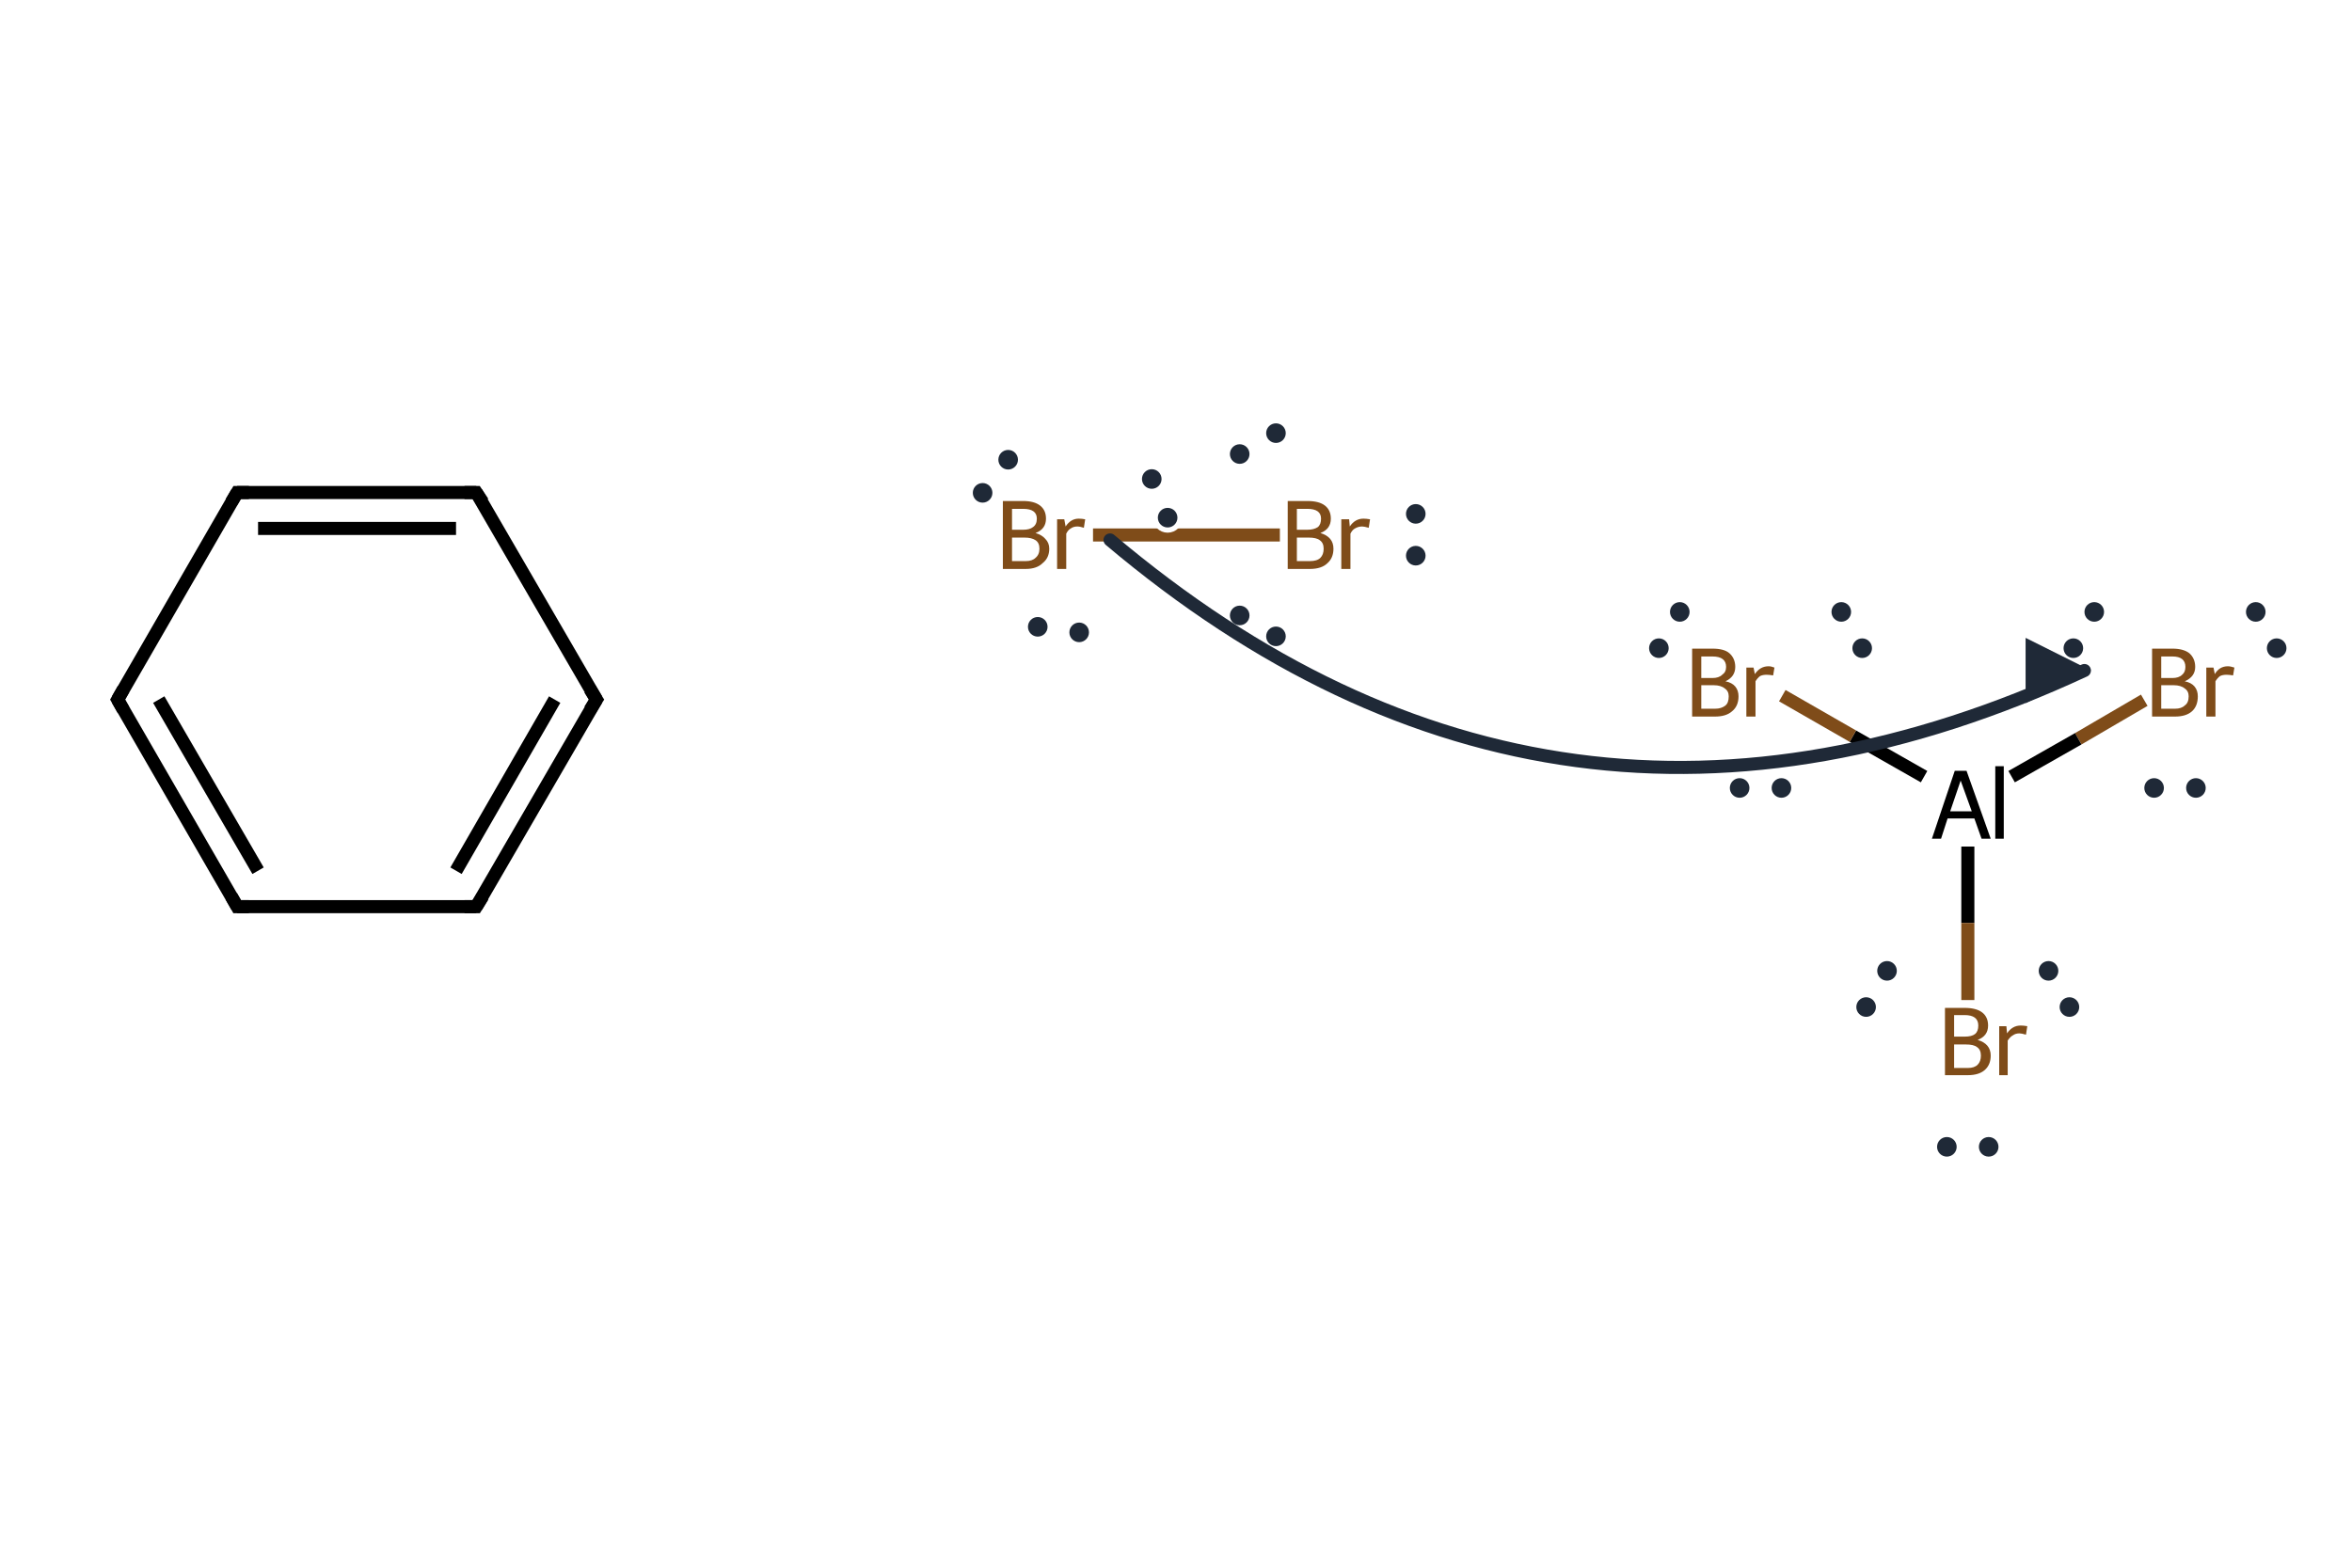 <?xml version='1.0' encoding='iso-8859-1'?>
<svg version='1.1' baseProfile='full'
              xmlns='http://www.w3.org/2000/svg'
                      xmlns:rdkit='http://www.rdkit.org/xml'
                      xmlns:xlink='http://www.w3.org/1999/xlink'
                  xml:space='preserve'
width='360px' height='240px' viewBox='0 0 360 240'>
<!-- END OF HEADER -->
<path class='bond-0 atom-0 atom-1' d='M 91.3,107.1 L 72.9,138.8' style='fill:none;fill-rule:evenodd;stroke:#000000;stroke-width:2.0px;stroke-linecap:butt;stroke-linejoin:miter;stroke-opacity:1' />
<path class='bond-0 atom-0 atom-1' d='M 84.9,107.1 L 69.8,133.3' style='fill:none;fill-rule:evenodd;stroke:#000000;stroke-width:2.0px;stroke-linecap:butt;stroke-linejoin:miter;stroke-opacity:1' />
<path class='bond-1 atom-1 atom-2' d='M 72.9,138.8 L 36.3,138.8' style='fill:none;fill-rule:evenodd;stroke:#000000;stroke-width:2.0px;stroke-linecap:butt;stroke-linejoin:miter;stroke-opacity:1' />
<path class='bond-2 atom-2 atom-3' d='M 36.3,138.8 L 18.0,107.1' style='fill:none;fill-rule:evenodd;stroke:#000000;stroke-width:2.0px;stroke-linecap:butt;stroke-linejoin:miter;stroke-opacity:1' />
<path class='bond-2 atom-2 atom-3' d='M 39.5,133.3 L 24.3,107.1' style='fill:none;fill-rule:evenodd;stroke:#000000;stroke-width:2.0px;stroke-linecap:butt;stroke-linejoin:miter;stroke-opacity:1' />
<path class='bond-3 atom-3 atom-4' d='M 18.0,107.1 L 36.3,75.4' style='fill:none;fill-rule:evenodd;stroke:#000000;stroke-width:2.0px;stroke-linecap:butt;stroke-linejoin:miter;stroke-opacity:1' />
<path class='bond-4 atom-4 atom-5' d='M 36.3,75.4 L 72.9,75.4' style='fill:none;fill-rule:evenodd;stroke:#000000;stroke-width:2.0px;stroke-linecap:butt;stroke-linejoin:miter;stroke-opacity:1' />
<path class='bond-4 atom-4 atom-5' d='M 39.5,80.9 L 69.8,80.9' style='fill:none;fill-rule:evenodd;stroke:#000000;stroke-width:2.0px;stroke-linecap:butt;stroke-linejoin:miter;stroke-opacity:1' />
<path class='bond-5 atom-5 atom-0' d='M 72.9,75.4 L 91.3,107.1' style='fill:none;fill-rule:evenodd;stroke:#000000;stroke-width:2.0px;stroke-linecap:butt;stroke-linejoin:miter;stroke-opacity:1' />
<path class='bond-6 atom-6 atom-7' d='M 167.3,81.9 L 195.9,81.9' style='fill:none;fill-rule:evenodd;stroke:#7F4C19;stroke-width:2.0px;stroke-linecap:butt;stroke-linejoin:miter;stroke-opacity:1' />
<path class='bond-7 atom-8 atom-9' d='M 328.2,107.2 L 318.1,113.1' style='fill:none;fill-rule:evenodd;stroke:#7F4C19;stroke-width:2.0px;stroke-linecap:butt;stroke-linejoin:miter;stroke-opacity:1' />
<path class='bond-7 atom-8 atom-9' d='M 318.1,113.1 L 307.9,118.9' style='fill:none;fill-rule:evenodd;stroke:#000000;stroke-width:2.0px;stroke-linecap:butt;stroke-linejoin:miter;stroke-opacity:1' />
<path class='bond-8 atom-9 atom-10' d='M 294.5,118.9 L 283.6,112.7' style='fill:none;fill-rule:evenodd;stroke:#000000;stroke-width:2.0px;stroke-linecap:butt;stroke-linejoin:miter;stroke-opacity:1' />
<path class='bond-8 atom-9 atom-10' d='M 283.6,112.7 L 272.8,106.5' style='fill:none;fill-rule:evenodd;stroke:#7F4C19;stroke-width:2.0px;stroke-linecap:butt;stroke-linejoin:miter;stroke-opacity:1' />
<path class='bond-9 atom-9 atom-11' d='M 301.2,129.6 L 301.2,141.3' style='fill:none;fill-rule:evenodd;stroke:#000000;stroke-width:2.0px;stroke-linecap:butt;stroke-linejoin:miter;stroke-opacity:1' />
<path class='bond-9 atom-9 atom-11' d='M 301.2,141.3 L 301.2,153.1' style='fill:none;fill-rule:evenodd;stroke:#7F4C19;stroke-width:2.0px;stroke-linecap:butt;stroke-linejoin:miter;stroke-opacity:1' />
<path d='M 90.3,108.7 L 91.3,107.1 L 90.3,105.5' style='fill:none;stroke:#000000;stroke-width:2.0px;stroke-linecap:butt;stroke-linejoin:miter;stroke-miterlimit:10;stroke-opacity:1;' />
<path d='M 73.9,137.2 L 72.9,138.8 L 71.1,138.8' style='fill:none;stroke:#000000;stroke-width:2.0px;stroke-linecap:butt;stroke-linejoin:miter;stroke-miterlimit:10;stroke-opacity:1;' />
<path d='M 38.1,138.8 L 36.3,138.8 L 35.4,137.2' style='fill:none;stroke:#000000;stroke-width:2.0px;stroke-linecap:butt;stroke-linejoin:miter;stroke-miterlimit:10;stroke-opacity:1;' />
<path d='M 18.9,108.7 L 18.0,107.1 L 18.9,105.5' style='fill:none;stroke:#000000;stroke-width:2.0px;stroke-linecap:butt;stroke-linejoin:miter;stroke-miterlimit:10;stroke-opacity:1;' />
<path d='M 35.4,76.9 L 36.3,75.4 L 38.1,75.4' style='fill:none;stroke:#000000;stroke-width:2.0px;stroke-linecap:butt;stroke-linejoin:miter;stroke-miterlimit:10;stroke-opacity:1;' />
<path d='M 71.1,75.4 L 72.9,75.4 L 73.9,76.9' style='fill:none;stroke:#000000;stroke-width:2.0px;stroke-linecap:butt;stroke-linejoin:miter;stroke-miterlimit:10;stroke-opacity:1;' />
<path class='atom-6' d='M 158.5 81.6
Q 159.5 81.9, 160.0 82.5
Q 160.6 83.1, 160.6 84.0
Q 160.6 85.4, 159.6 86.2
Q 158.7 87.1, 157.0 87.1
L 153.5 87.1
L 153.5 76.7
L 156.6 76.7
Q 158.3 76.7, 159.2 77.4
Q 160.1 78.1, 160.1 79.4
Q 160.1 81.0, 158.5 81.6
M 154.9 77.9
L 154.9 81.1
L 156.6 81.1
Q 157.6 81.1, 158.1 80.7
Q 158.7 80.3, 158.7 79.4
Q 158.7 77.9, 156.6 77.9
L 154.9 77.9
M 157.0 85.9
Q 158.0 85.9, 158.5 85.4
Q 159.1 84.9, 159.1 84.0
Q 159.1 83.1, 158.5 82.7
Q 157.9 82.3, 156.8 82.3
L 154.9 82.3
L 154.9 85.9
L 157.0 85.9
' fill='#7F4C19'/>
<path class='atom-6' d='M 162.9 79.5
L 163.1 80.6
Q 163.9 79.4, 165.1 79.4
Q 165.6 79.4, 166.1 79.5
L 165.9 80.8
Q 165.3 80.6, 164.9 80.6
Q 164.3 80.6, 163.9 80.9
Q 163.5 81.1, 163.2 81.7
L 163.2 87.1
L 161.8 87.1
L 161.8 79.5
L 162.9 79.5
' fill='#7F4C19'/>
<path class='atom-7' d='M 202.1 81.6
Q 203.1 81.9, 203.6 82.5
Q 204.1 83.1, 204.1 84.0
Q 204.1 85.4, 203.2 86.2
Q 202.3 87.1, 200.5 87.1
L 197.1 87.1
L 197.1 76.7
L 200.1 76.7
Q 201.9 76.7, 202.8 77.4
Q 203.7 78.1, 203.7 79.4
Q 203.7 81.0, 202.1 81.6
M 198.5 77.9
L 198.5 81.1
L 200.1 81.1
Q 201.1 81.1, 201.7 80.7
Q 202.2 80.3, 202.2 79.4
Q 202.2 77.9, 200.1 77.9
L 198.5 77.9
M 200.5 85.9
Q 201.6 85.9, 202.1 85.4
Q 202.6 84.9, 202.6 84.0
Q 202.6 83.1, 202.0 82.7
Q 201.5 82.3, 200.3 82.3
L 198.5 82.3
L 198.5 85.9
L 200.5 85.9
' fill='#7F4C19'/>
<path class='atom-7' d='M 206.5 79.5
L 206.6 80.6
Q 207.4 79.4, 208.7 79.4
Q 209.1 79.4, 209.7 79.5
L 209.5 80.8
Q 208.8 80.6, 208.5 80.6
Q 207.9 80.6, 207.4 80.9
Q 207.0 81.1, 206.7 81.7
L 206.7 87.1
L 205.3 87.1
L 205.3 79.5
L 206.5 79.5
' fill='#7F4C19'/>
<path class='atom-8' d='M 334.4 104.3
Q 335.4 104.5, 335.9 105.1
Q 336.4 105.7, 336.4 106.6
Q 336.4 108.1, 335.5 108.9
Q 334.6 109.7, 332.9 109.7
L 329.4 109.7
L 329.4 99.3
L 332.5 99.3
Q 334.2 99.3, 335.1 100.0
Q 336.0 100.8, 336.0 102.1
Q 336.0 103.6, 334.4 104.3
M 330.8 100.5
L 330.8 103.8
L 332.5 103.8
Q 333.5 103.8, 334.0 103.3
Q 334.5 102.9, 334.5 102.1
Q 334.5 100.5, 332.5 100.5
L 330.8 100.5
M 332.9 108.5
Q 333.9 108.5, 334.4 108.0
Q 335.0 107.6, 335.0 106.6
Q 335.0 105.8, 334.4 105.4
Q 333.8 104.9, 332.7 104.9
L 330.8 104.9
L 330.8 108.5
L 332.9 108.5
' fill='#7F4C19'/>
<path class='atom-8' d='M 338.8 102.2
L 339.0 103.2
Q 339.7 102.0, 341.0 102.0
Q 341.4 102.0, 342.0 102.2
L 341.8 103.4
Q 341.2 103.3, 340.8 103.3
Q 340.2 103.3, 339.8 103.5
Q 339.4 103.8, 339.1 104.3
L 339.1 109.7
L 337.7 109.7
L 337.7 102.2
L 338.8 102.2
' fill='#7F4C19'/>
<path class='atom-9' d='M 303.3 128.4
L 302.2 125.3
L 298.1 125.3
L 297.1 128.4
L 295.7 128.4
L 299.2 118.0
L 301.0 118.0
L 304.7 128.4
L 303.3 128.4
M 298.5 124.2
L 301.8 124.2
L 300.1 119.5
L 298.5 124.2
' fill='#000000'/>
<path class='atom-9' d='M 305.4 117.3
L 306.7 117.3
L 306.7 128.4
L 305.4 128.4
L 305.4 117.3
' fill='#000000'/>
<path class='atom-10' d='M 264.1 104.3
Q 265.1 104.5, 265.6 105.1
Q 266.1 105.7, 266.1 106.6
Q 266.1 108.1, 265.1 108.9
Q 264.2 109.7, 262.5 109.7
L 259.0 109.7
L 259.0 99.3
L 262.1 99.3
Q 263.9 99.3, 264.7 100.0
Q 265.6 100.8, 265.6 102.1
Q 265.6 103.6, 264.1 104.3
M 260.4 100.5
L 260.4 103.8
L 262.1 103.8
Q 263.1 103.8, 263.6 103.3
Q 264.2 102.9, 264.2 102.1
Q 264.2 100.5, 262.1 100.5
L 260.4 100.5
M 262.5 108.5
Q 263.5 108.5, 264.1 108.0
Q 264.6 107.6, 264.6 106.6
Q 264.6 105.8, 264.0 105.4
Q 263.4 104.9, 262.3 104.9
L 260.4 104.9
L 260.4 108.5
L 262.5 108.5
' fill='#7F4C19'/>
<path class='atom-10' d='M 268.4 102.2
L 268.6 103.2
Q 269.4 102.0, 270.7 102.0
Q 271.1 102.0, 271.6 102.2
L 271.4 103.4
Q 270.8 103.3, 270.4 103.3
Q 269.8 103.3, 269.4 103.5
Q 269.0 103.8, 268.7 104.3
L 268.7 109.7
L 267.3 109.7
L 267.3 102.2
L 268.4 102.2
' fill='#7F4C19'/>
<path class='atom-11' d='M 302.7 159.2
Q 303.7 159.5, 304.2 160.1
Q 304.7 160.7, 304.7 161.6
Q 304.7 163.0, 303.8 163.8
Q 302.9 164.6, 301.2 164.6
L 297.7 164.6
L 297.7 154.3
L 300.7 154.3
Q 302.5 154.3, 303.4 155.0
Q 304.3 155.7, 304.3 157.0
Q 304.3 158.6, 302.7 159.2
M 299.1 155.4
L 299.1 158.7
L 300.7 158.7
Q 301.8 158.7, 302.3 158.3
Q 302.8 157.9, 302.8 157.0
Q 302.8 155.4, 300.7 155.4
L 299.1 155.4
M 301.2 163.5
Q 302.2 163.5, 302.7 163.0
Q 303.2 162.5, 303.2 161.6
Q 303.2 160.7, 302.6 160.3
Q 302.1 159.9, 300.9 159.9
L 299.1 159.9
L 299.1 163.5
L 301.2 163.5
' fill='#7F4C19'/>
<path class='atom-11' d='M 307.1 157.1
L 307.2 158.2
Q 308.0 157.0, 309.3 157.0
Q 309.7 157.0, 310.3 157.1
L 310.1 158.4
Q 309.4 158.2, 309.1 158.2
Q 308.5 158.2, 308.1 158.5
Q 307.7 158.7, 307.3 159.3
L 307.3 164.6
L 306.0 164.6
L 306.0 157.1
L 307.1 157.1
' fill='#7F4C19'/>
<defs><marker id='rdk-mech-arrowhead' viewBox='0 0 10 10' refX='9' refY='5' markerUnits='userSpaceOnUse' markerWidth='10' markerHeight='10' orient='auto'><path d='M 0 0 L 10 5 L 0 10 z' fill='#1f2937' /></marker><marker id='rdk-mech-fishhook' viewBox='0 0 10 10' refX='9' refY='5' markerUnits='userSpaceOnUse' markerWidth='10' markerHeight='10' orient='auto'><path d='M 0 2 C 5 2, 8 4, 10 5' stroke='#1f2937' stroke-width='2' fill='none' stroke-linecap='round' /></marker></defs><g class='mechanism-electrons'><circle cx='158.84' cy='95.96' r='1.9' fill='#1f2937' stroke='#ffffff' stroke-width='0.8' /><circle cx='165.18' cy='96.81' r='1.9' fill='#1f2937' stroke='#ffffff' stroke-width='0.8' /><circle cx='154.31' cy='70.38' r='1.9' fill='#1f2937' stroke='#ffffff' stroke-width='0.8' /><circle cx='150.40' cy='75.45' r='1.9' fill='#1f2937' stroke='#ffffff' stroke-width='0.8' /><circle cx='178.72' cy='79.25' r='1.9' fill='#1f2937' stroke='#ffffff' stroke-width='0.8' /><circle cx='176.29' cy='73.33' r='1.9' fill='#1f2937' stroke='#ffffff' stroke-width='0.8' /><circle cx='216.70' cy='85.07' r='1.9' fill='#1f2937' stroke='#ffffff' stroke-width='0.8' /><circle cx='216.70' cy='78.67' r='1.9' fill='#1f2937' stroke='#ffffff' stroke-width='0.8' /><circle cx='189.75' cy='94.22' r='1.9' fill='#1f2937' stroke='#ffffff' stroke-width='0.8' /><circle cx='195.30' cy='97.42' r='1.9' fill='#1f2937' stroke='#ffffff' stroke-width='0.8' /><circle cx='195.30' cy='66.31' r='1.9' fill='#1f2937' stroke='#ffffff' stroke-width='0.8' /><circle cx='189.75' cy='69.51' r='1.9' fill='#1f2937' stroke='#ffffff' stroke-width='0.8' /><circle cx='348.47' cy='99.23' r='1.9' fill='#1f2937' stroke='#ffffff' stroke-width='0.8' /><circle cx='345.27' cy='93.68' r='1.9' fill='#1f2937' stroke='#ffffff' stroke-width='0.8' /><circle cx='329.71' cy='120.63' r='1.9' fill='#1f2937' stroke='#ffffff' stroke-width='0.8' /><circle cx='336.11' cy='120.63' r='1.9' fill='#1f2937' stroke='#ffffff' stroke-width='0.8' /><circle cx='320.55' cy='93.68' r='1.9' fill='#1f2937' stroke='#ffffff' stroke-width='0.8' /><circle cx='317.35' cy='99.23' r='1.9' fill='#1f2937' stroke='#ffffff' stroke-width='0.8' /><circle cx='257.11' cy='93.68' r='1.9' fill='#1f2937' stroke='#ffffff' stroke-width='0.8' /><circle cx='253.91' cy='99.23' r='1.9' fill='#1f2937' stroke='#ffffff' stroke-width='0.8' /><circle cx='285.03' cy='99.23' r='1.9' fill='#1f2937' stroke='#ffffff' stroke-width='0.8' /><circle cx='281.83' cy='93.68' r='1.9' fill='#1f2937' stroke='#ffffff' stroke-width='0.8' /><circle cx='266.27' cy='120.63' r='1.9' fill='#1f2937' stroke='#ffffff' stroke-width='0.8' /><circle cx='272.67' cy='120.63' r='1.9' fill='#1f2937' stroke='#ffffff' stroke-width='0.8' /><circle cx='297.99' cy='175.57' r='1.9' fill='#1f2937' stroke='#ffffff' stroke-width='0.8' /><circle cx='304.39' cy='175.57' r='1.9' fill='#1f2937' stroke='#ffffff' stroke-width='0.8' /><circle cx='288.83' cy='148.63' r='1.9' fill='#1f2937' stroke='#ffffff' stroke-width='0.8' /><circle cx='285.63' cy='154.17' r='1.9' fill='#1f2937' stroke='#ffffff' stroke-width='0.8' /><circle cx='316.75' cy='154.17' r='1.9' fill='#1f2937' stroke='#ffffff' stroke-width='0.8' /><circle cx='313.55' cy='148.63' r='1.9' fill='#1f2937' stroke='#ffffff' stroke-width='0.8' /></g><g class='mechanism-arrows'><path d='M 169.90 82.66 Q 238.09 140.23 319.04 102.65' stroke='#1f2937' stroke-width='2.0' fill='none' stroke-linecap='round' marker-end='url(#rdk-mech-arrowhead)' style='pointer-events:none' /></g></svg>